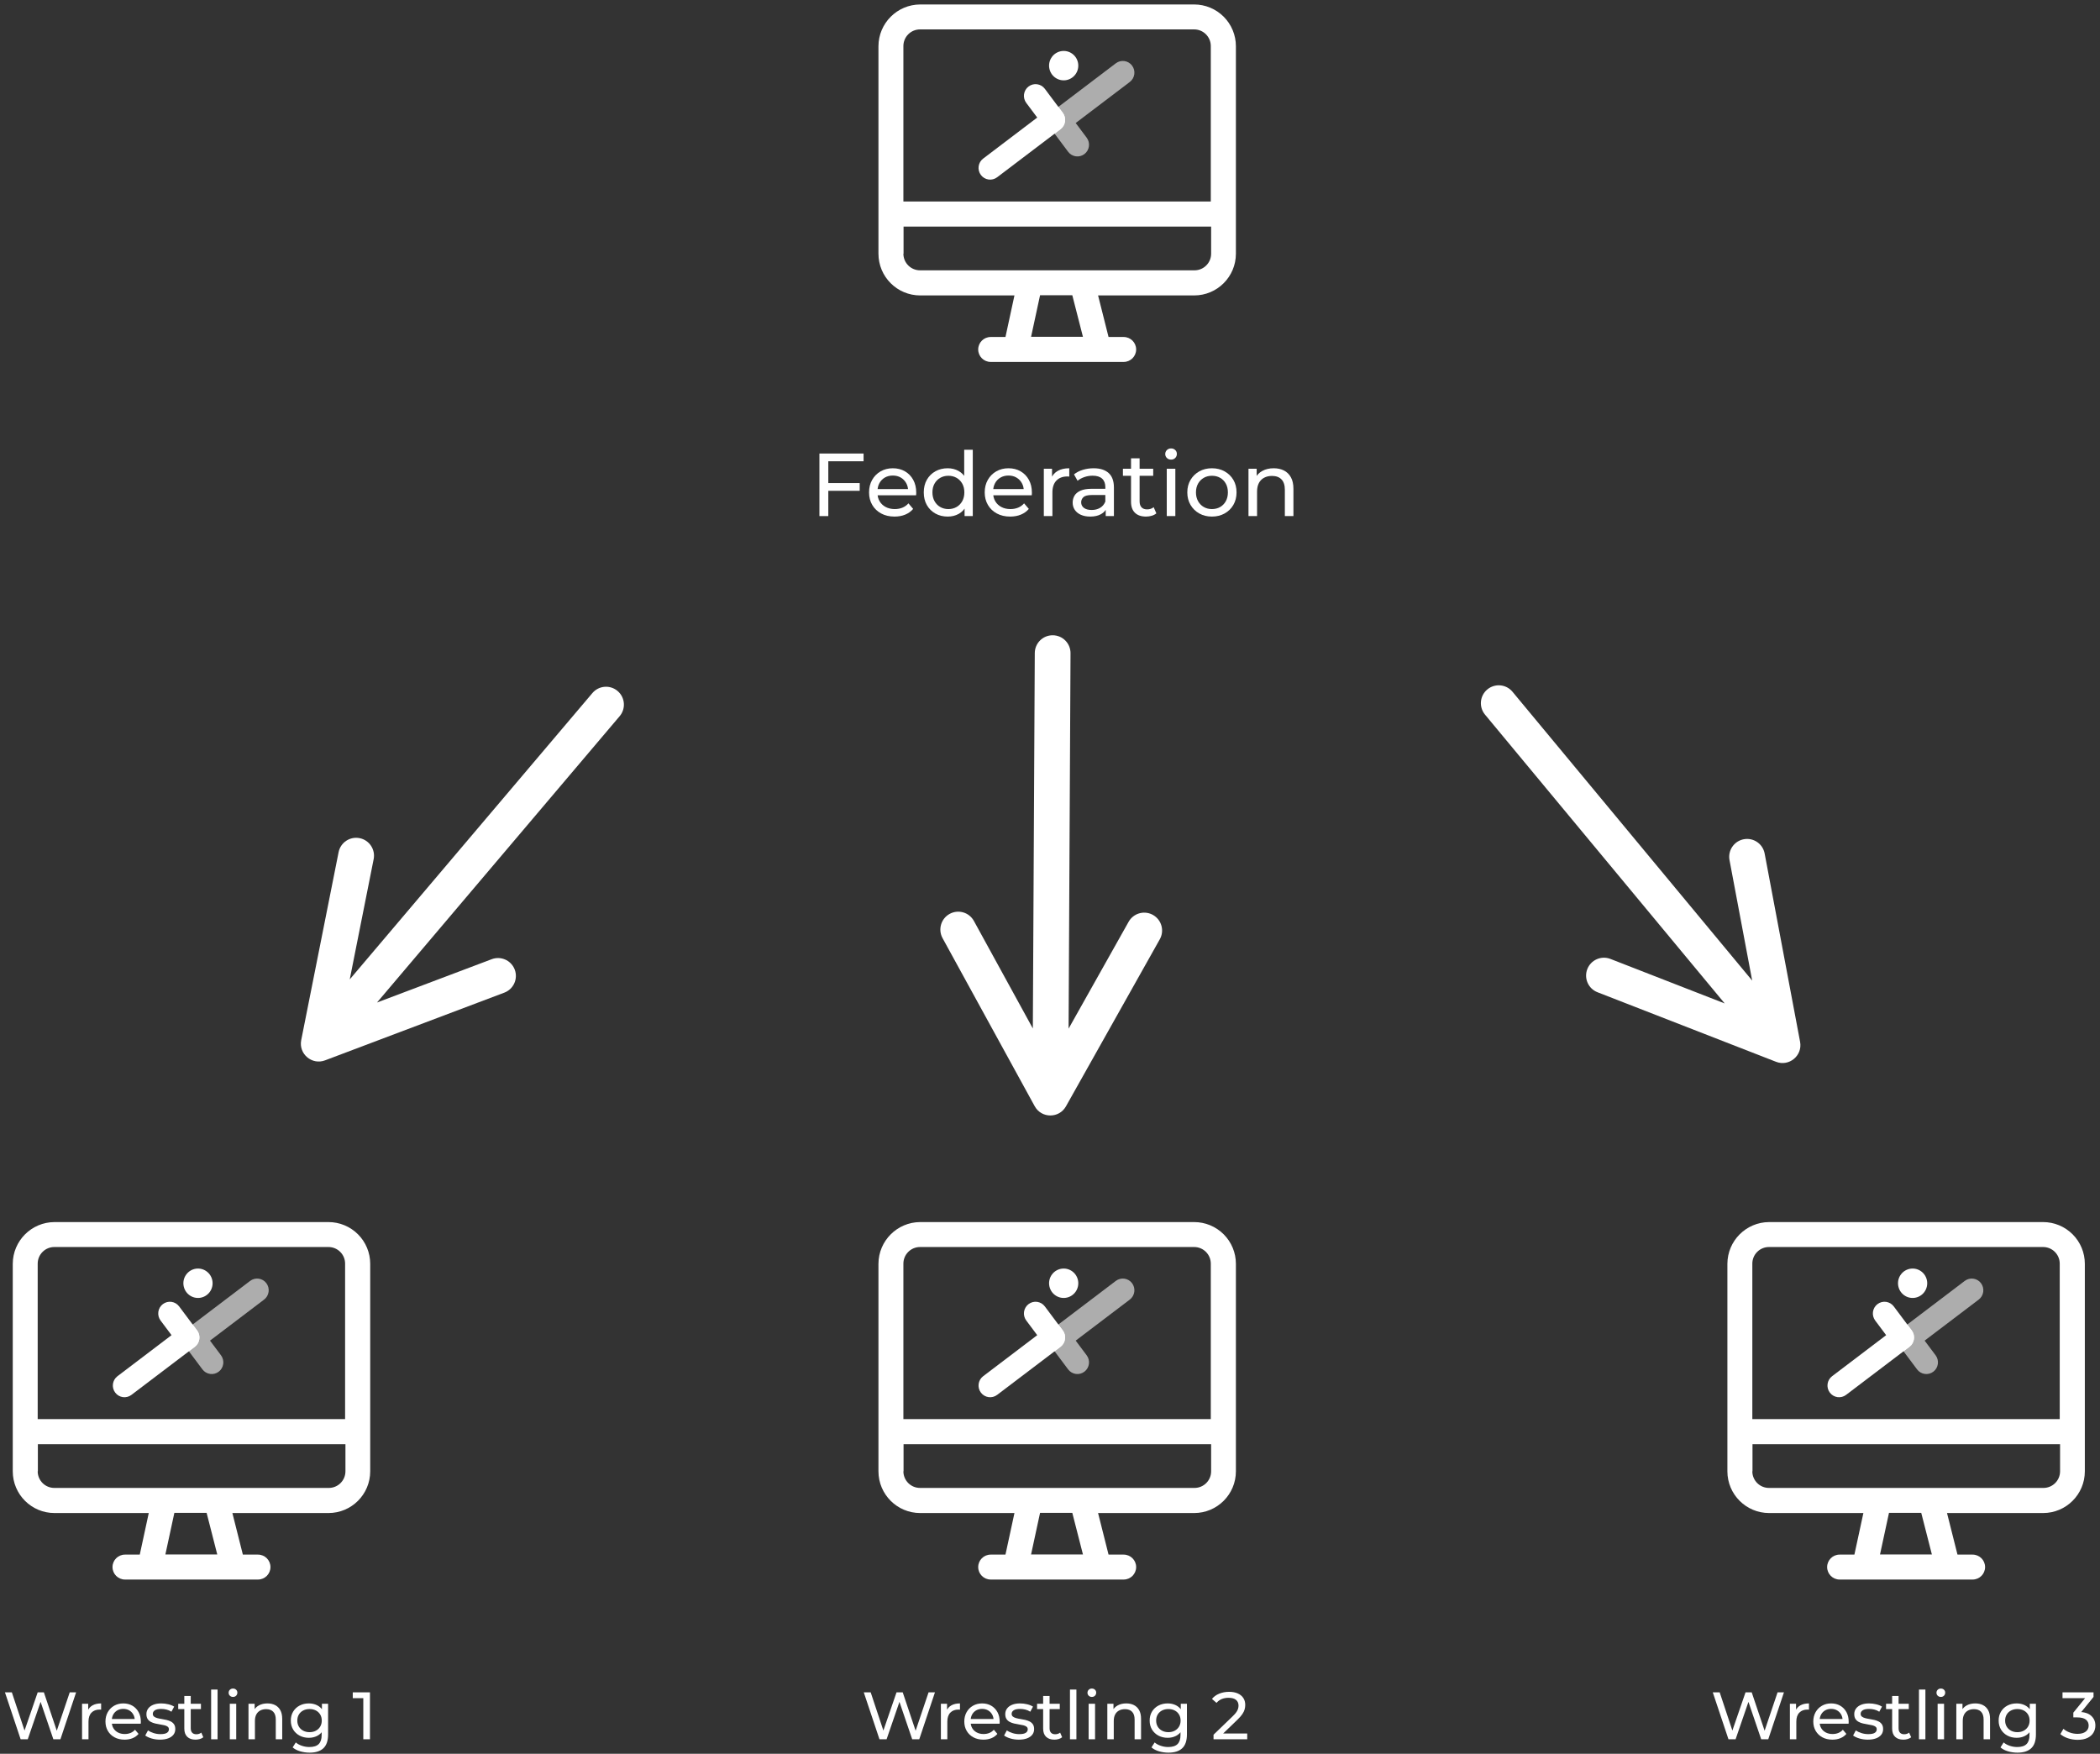 <svg xmlns="http://www.w3.org/2000/svg" xmlns:xlink="http://www.w3.org/1999/xlink" width="376px" height="314px" viewBox="0 0 376 314"><rect x="0" y="0" width="376" height="314" fill="#333333" stroke="none"/><title>org_b_3_en</title><g id="temp" stroke="none" stroke-width="1" fill="none" fill-rule="evenodd"><g id="Artboard" transform="translate(-826, -928)" fill="#FFFFFF" fill-rule="nonzero"><g id="org_b_3_en" transform="translate(826.886, 928.8)"><g id="Group-4" transform="translate(156.399, 0)"><g id="desktop-computer"><path d="M56.528,52.093 C60.655,52.093 64,48.748 64,44.621 L64,7.472 C64,5.49 63.213,3.59 61.812,2.188 C60.41,0.787 58.51,0 56.528,0 L7.472,0 C3.352,0.016 0.016,3.352 0,7.472 L0,44.621 C0,48.748 3.345,52.093 7.472,52.093 L24.35,52.093 L22.742,59.535 L20.093,59.535 C18.86,59.535 17.86,60.534 17.86,61.767 C17.86,63 18.86,64 20.093,64 L43.907,64 C45.14,64 46.14,63 46.14,61.767 C46.14,60.534 45.14,59.535 43.907,59.535 L41.198,59.535 L39.323,52.093 L56.528,52.093 Z M7.472,4.465 L56.528,4.465 C58.172,4.465 59.505,5.798 59.505,7.442 L59.505,35.274 L4.465,35.274 L4.465,7.472 C4.457,6.672 4.771,5.902 5.337,5.337 C5.902,4.771 6.672,4.457 7.472,4.465 Z M4.495,44.621 L4.495,39.769 L59.565,39.769 L59.565,44.621 C59.565,46.265 58.232,47.598 56.588,47.598 L7.472,47.598 C6.677,47.606 5.912,47.296 5.347,46.737 C4.783,46.178 4.465,45.416 4.465,44.621 L4.495,44.621 Z M36.614,59.505 L27.327,59.505 L28.934,52.063 L34.709,52.063 L36.614,59.505 Z" id="Shape"></path></g><g id="Group-2" transform="translate(17.92, 8.32)"><path d="M16.807,0.522 C17.965,1.391 18.205,3.04 17.342,4.205 C16.479,5.37 14.84,5.612 13.683,4.743 C12.525,3.874 12.285,2.225 13.148,1.06 C14.011,-0.105 15.65,-0.347 16.807,0.522 Z" id="Path"></path><path d="M17.396,12.905 L27.078,5.558 C27.52,5.222 27.809,4.728 27.887,4.175 C27.966,3.627 27.819,3.069 27.49,2.625 C26.799,1.702 25.494,1.519 24.577,2.215 L13.232,10.821 C12.314,11.518 12.133,12.831 12.824,13.754 L16.042,18.055 C16.734,18.978 18.038,19.161 18.956,18.465 C19.873,17.769 20.054,16.455 19.363,15.532 L17.396,12.905 Z" id="Path" fill-opacity="0.6"></path><path d="M10.509,11.927 L0.827,19.275 C-0.09,19.971 -0.272,21.284 0.42,22.208 C1.111,23.131 2.416,23.314 3.333,22.617 L14.678,14.011 C15.596,13.315 15.777,12.002 15.086,11.078 L11.868,6.778 C11.176,5.854 9.872,5.672 8.954,6.368 C8.513,6.704 8.224,7.197 8.145,7.75 C8.067,8.298 8.214,8.856 8.542,9.301 L10.509,11.927 Z" id="Path"></path><path d="M12.824,13.754 L13.614,14.811 L14.674,14.011 C15.591,13.315 15.772,12.002 15.081,11.078 L14.286,10.017 L13.227,10.817 C12.314,11.518 12.133,12.831 12.824,13.754 Z" id="Path"></path></g></g><g id="Federation" transform="translate(145.83, 79.488)"><path d="M1.443,6.2 L7.212,6.2 L7.212,7.585 L1.443,7.585 L1.443,6.2 Z M1.59,12.112 L0,12.112 L0,0.912 L7.905,0.912 L7.905,2.297 L1.59,2.297 L1.59,12.112 Z" id="Shape"></path><path d="M13.446,12.2 C12.538,12.2 11.741,12.015 11.054,11.644 C10.368,11.273 9.835,10.762 9.455,10.109 C9.075,9.456 8.885,8.711 8.885,7.873 C8.885,7.034 9.069,6.289 9.436,5.638 C9.802,4.987 10.308,4.476 10.952,4.105 C11.596,3.734 12.326,3.549 13.142,3.549 C13.957,3.549 14.68,3.731 15.311,4.096 C15.942,4.46 16.437,4.97 16.795,5.625 C17.154,6.28 17.333,7.043 17.333,7.915 C17.333,7.98 17.331,8.056 17.326,8.143 C17.322,8.23 17.315,8.312 17.306,8.387 L10.088,8.387 L10.088,7.272 L16.495,7.272 L15.881,7.661 C15.89,7.116 15.776,6.632 15.538,6.209 C15.301,5.786 14.977,5.454 14.566,5.214 C14.155,4.973 13.68,4.853 13.142,4.853 C12.605,4.853 12.129,4.973 11.712,5.214 C11.296,5.454 10.972,5.788 10.74,6.215 C10.508,6.643 10.392,7.138 10.392,7.701 L10.392,7.955 C10.392,8.523 10.521,9.026 10.78,9.464 C11.039,9.902 11.402,10.243 11.87,10.488 C12.338,10.733 12.877,10.856 13.486,10.856 C13.987,10.856 14.445,10.772 14.86,10.604 C15.275,10.435 15.634,10.178 15.938,9.833 L16.783,10.827 C16.402,11.275 15.927,11.616 15.358,11.85 C14.789,12.084 14.151,12.2 13.446,12.2 Z" id="Path"></path><path d="M22.969,12.2 C22.149,12.2 21.414,12.02 20.766,11.658 C20.117,11.296 19.608,10.791 19.238,10.143 C18.868,9.495 18.683,8.738 18.683,7.873 C18.683,7.007 18.868,6.25 19.238,5.604 C19.608,4.957 20.117,4.453 20.766,4.091 C21.414,3.73 22.149,3.549 22.969,3.549 C23.681,3.549 24.327,3.709 24.906,4.031 C25.486,4.352 25.949,4.832 26.295,5.469 C26.642,6.106 26.815,6.908 26.815,7.873 C26.815,8.828 26.647,9.627 26.309,10.271 C25.971,10.915 25.513,11.397 24.933,11.719 C24.354,12.04 23.699,12.2 22.969,12.2 Z M23.091,10.856 C23.633,10.856 24.118,10.733 24.547,10.488 C24.977,10.243 25.318,9.895 25.57,9.444 C25.823,8.992 25.949,8.469 25.949,7.873 C25.949,7.268 25.823,6.742 25.57,6.295 C25.318,5.849 24.977,5.504 24.547,5.26 C24.118,5.015 23.633,4.893 23.091,4.893 C22.549,4.893 22.064,5.015 21.635,5.26 C21.207,5.504 20.866,5.849 20.612,6.295 C20.359,6.742 20.232,7.268 20.232,7.873 C20.232,8.469 20.359,8.992 20.612,9.444 C20.866,9.895 21.207,10.243 21.635,10.488 C22.064,10.733 22.549,10.856 23.091,10.856 Z M25.989,12.112 L25.989,9.829 L26.082,7.857 L25.922,5.886 L25.922,0.24 L27.458,0.24 L27.458,12.112 L25.989,12.112 Z" id="Shape"></path><path d="M34.155,12.2 C33.247,12.2 32.45,12.015 31.763,11.644 C31.077,11.273 30.544,10.762 30.164,10.109 C29.784,9.456 29.594,8.711 29.594,7.873 C29.594,7.034 29.778,6.289 30.145,5.638 C30.511,4.987 31.017,4.476 31.661,4.105 C32.305,3.734 33.035,3.549 33.851,3.549 C34.666,3.549 35.389,3.731 36.02,4.096 C36.651,4.46 37.146,4.97 37.504,5.625 C37.863,6.28 38.042,7.043 38.042,7.915 C38.042,7.98 38.04,8.056 38.035,8.143 C38.031,8.23 38.024,8.312 38.015,8.387 L30.797,8.387 L30.797,7.272 L37.204,7.272 L36.59,7.661 C36.599,7.116 36.485,6.632 36.247,6.209 C36.01,5.786 35.686,5.454 35.275,5.214 C34.864,4.973 34.389,4.853 33.851,4.853 C33.314,4.853 32.838,4.973 32.421,5.214 C32.005,5.454 31.681,5.788 31.449,6.215 C31.217,6.643 31.101,7.138 31.101,7.701 L31.101,7.955 C31.101,8.523 31.23,9.026 31.489,9.464 C31.748,9.902 32.111,10.243 32.579,10.488 C33.047,10.733 33.586,10.856 34.195,10.856 C34.696,10.856 35.154,10.772 35.569,10.604 C35.984,10.435 36.343,10.178 36.647,9.833 L37.492,10.827 C37.111,11.275 36.636,11.616 36.067,11.85 C35.498,12.084 34.86,12.2 34.155,12.2 Z" id="Path"></path><path d="M40.179,12.112 L40.179,3.637 L41.647,3.637 L41.647,5.939 L41.494,5.364 C41.736,4.774 42.132,4.324 42.683,4.014 C43.234,3.704 43.917,3.549 44.733,3.549 L44.733,5.044 C44.668,5.035 44.608,5.029 44.551,5.024 C44.495,5.019 44.438,5.017 44.38,5.017 C43.559,5.017 42.91,5.263 42.432,5.753 C41.954,6.244 41.715,6.957 41.715,7.894 L41.715,12.112 L40.179,12.112 Z" id="Path"></path><path d="M51.26,12.112 L51.26,10.32 L51.192,9.98 L51.192,6.92 C51.192,6.272 51.002,5.77 50.621,5.414 C50.241,5.058 49.674,4.88 48.919,4.88 C48.409,4.88 47.916,4.962 47.44,5.125 C46.964,5.289 46.558,5.51 46.222,5.788 L45.579,4.646 C46.019,4.29 46.546,4.019 47.161,3.831 C47.776,3.643 48.42,3.549 49.092,3.549 C50.251,3.549 51.146,3.832 51.779,4.4 C52.412,4.967 52.728,5.833 52.728,6.999 L52.728,12.112 L51.26,12.112 Z M48.486,12.2 C47.849,12.2 47.294,12.095 46.821,11.886 C46.347,11.675 45.983,11.381 45.726,11.002 C45.47,10.623 45.342,10.191 45.342,9.705 C45.342,9.247 45.451,8.832 45.669,8.46 C45.887,8.088 46.246,7.789 46.744,7.563 C47.243,7.337 47.91,7.224 48.745,7.224 L51.436,7.224 L51.436,8.339 L48.81,8.339 C48.052,8.339 47.538,8.466 47.268,8.72 C46.999,8.973 46.864,9.283 46.864,9.648 C46.864,10.069 47.031,10.402 47.363,10.649 C47.696,10.895 48.156,11.018 48.743,11.018 C49.318,11.018 49.821,10.891 50.253,10.635 C50.684,10.38 50.997,10.006 51.192,9.514 L51.487,10.573 C51.281,11.082 50.923,11.48 50.412,11.768 C49.902,12.056 49.26,12.2 48.486,12.2 Z" id="Shape"></path><path d="M58.481,12.2 C57.623,12.2 56.96,11.973 56.493,11.519 C56.025,11.064 55.792,10.407 55.792,9.547 L55.792,1.775 L57.328,1.775 L57.328,9.494 C57.328,9.945 57.442,10.294 57.672,10.541 C57.901,10.787 58.23,10.91 58.659,10.91 C59.132,10.91 59.528,10.78 59.846,10.52 L60.326,11.622 C60.098,11.816 59.82,11.96 59.49,12.056 C59.161,12.152 58.824,12.2 58.481,12.2 Z M54.34,4.901 L54.34,3.637 L59.763,3.637 L59.763,4.901 L54.34,4.901 Z" id="Shape"></path><path d="M62.19,12.112 L62.19,3.632 L63.726,3.632 L63.726,12.112 L62.19,12.112 Z M62.958,2 C62.66,2 62.412,1.904 62.214,1.712 C62.017,1.52 61.918,1.285 61.918,1.008 C61.918,0.72 62.017,0.48 62.214,0.288 C62.412,0.096 62.66,0 62.958,0 C63.257,0 63.505,0.093 63.702,0.28 C63.9,0.467 63.998,0.699 63.998,0.976 C63.998,1.264 63.902,1.507 63.71,1.704 C63.518,1.901 63.268,2 62.958,2 Z" id="Shape"></path><path d="M70.276,12.2 C69.431,12.2 68.677,12.015 68.014,11.644 C67.351,11.273 66.827,10.761 66.444,10.107 C66.06,9.452 65.868,8.707 65.868,7.871 C65.868,7.024 66.061,6.278 66.446,5.631 C66.831,4.984 67.354,4.475 68.013,4.104 C68.673,3.734 69.427,3.549 70.276,3.549 C71.125,3.549 71.883,3.734 72.548,4.104 C73.213,4.474 73.736,4.981 74.115,5.627 C74.494,6.273 74.684,7.021 74.684,7.871 C74.684,8.71 74.495,9.456 74.117,10.109 C73.739,10.762 73.215,11.273 72.546,11.644 C71.878,12.015 71.121,12.2 70.276,12.2 Z M70.276,10.856 C70.827,10.856 71.317,10.733 71.747,10.488 C72.176,10.243 72.515,9.895 72.763,9.444 C73.011,8.992 73.135,8.468 73.135,7.872 C73.135,7.267 73.011,6.742 72.763,6.295 C72.515,5.849 72.176,5.504 71.747,5.26 C71.317,5.015 70.829,4.893 70.283,4.893 C69.737,4.893 69.249,5.015 68.821,5.26 C68.392,5.504 68.051,5.849 67.798,6.295 C67.545,6.742 67.418,7.267 67.418,7.872 C67.418,8.468 67.545,8.992 67.798,9.444 C68.051,9.895 68.392,10.243 68.82,10.488 C69.248,10.733 69.733,10.856 70.276,10.856 Z" id="Shape"></path><path d="M81.342,3.549 C82.034,3.549 82.643,3.682 83.17,3.947 C83.697,4.213 84.112,4.618 84.415,5.162 C84.719,5.705 84.87,6.395 84.87,7.232 L84.87,12.112 L83.334,12.112 L83.334,7.408 C83.334,6.582 83.134,5.961 82.733,5.545 C82.332,5.128 81.765,4.92 81.034,4.92 C80.498,4.92 80.027,5.029 79.621,5.245 C79.216,5.462 78.904,5.778 78.685,6.194 C78.466,6.609 78.357,7.124 78.357,7.737 L78.357,12.112 L76.821,12.112 L76.821,3.637 L78.289,3.637 L78.289,5.922 L78.041,5.32 C78.322,4.757 78.75,4.321 79.325,4.012 C79.9,3.703 80.572,3.549 81.342,3.549 Z" id="Path"></path></g><g id="Group-5" transform="translate(153.773, 218)"><g id="Wrestling-2" transform="translate(0, 83.516)"><polygon id="Path" points="2.809 9.084 0 0.684 1.237 0.684 3.812 8.436 3.193 8.436 5.861 0.684 6.972 0.684 9.578 8.436 8.982 8.436 11.598 0.684 12.741 0.684 9.932 9.084 8.669 9.084 6.22 1.901 6.552 1.901 4.083 9.084"></polygon><path d="M13.806,9.084 L13.806,2.728 L14.907,2.728 L14.907,4.454 L14.792,4.023 C14.973,3.58 15.271,3.243 15.684,3.01 C16.097,2.778 16.61,2.662 17.221,2.662 L17.221,3.783 C17.173,3.776 17.127,3.771 17.085,3.768 C17.043,3.765 17,3.763 16.957,3.763 C16.341,3.763 15.854,3.947 15.496,4.315 C15.137,4.683 14.958,5.218 14.958,5.92 L14.958,9.084 L13.806,9.084 Z" id="Path"></path><path d="M21.417,9.15 C20.736,9.15 20.138,9.011 19.623,8.733 C19.108,8.455 18.709,8.071 18.424,7.582 C18.139,7.092 17.996,6.533 17.996,5.905 C17.996,5.276 18.134,4.717 18.409,4.228 C18.684,3.74 19.063,3.357 19.546,3.079 C20.03,2.801 20.577,2.662 21.189,2.662 C21.8,2.662 22.343,2.798 22.816,3.072 C23.289,3.345 23.66,3.728 23.929,4.219 C24.198,4.71 24.332,5.282 24.332,5.936 C24.332,5.985 24.33,6.042 24.327,6.107 C24.324,6.173 24.319,6.234 24.312,6.29 L18.899,6.29 L18.899,5.454 L23.704,5.454 L23.243,5.746 C23.25,5.337 23.164,4.974 22.986,4.657 C22.808,4.339 22.565,4.091 22.257,3.91 C21.949,3.73 21.593,3.64 21.189,3.64 C20.786,3.64 20.429,3.73 20.116,3.91 C19.804,4.091 19.561,4.341 19.387,4.662 C19.213,4.982 19.126,5.354 19.126,5.776 L19.126,5.966 C19.126,6.392 19.223,6.769 19.417,7.098 C19.611,7.426 19.884,7.682 20.235,7.866 C20.586,8.05 20.99,8.142 21.447,8.142 C21.823,8.142 22.166,8.079 22.477,7.953 C22.788,7.827 23.058,7.634 23.286,7.375 L23.92,8.12 C23.634,8.456 23.278,8.712 22.851,8.887 C22.424,9.063 21.946,9.15 21.417,9.15 Z" id="Path"></path><path d="M27.758,9.15 C27.227,9.15 26.723,9.079 26.245,8.936 C25.768,8.793 25.394,8.617 25.121,8.41 L25.609,7.498 C25.881,7.687 26.217,7.845 26.617,7.972 C27.017,8.099 27.424,8.162 27.839,8.162 C28.372,8.162 28.758,8.085 28.997,7.93 C29.236,7.776 29.356,7.565 29.356,7.299 C29.356,7.098 29.283,6.942 29.138,6.83 C28.992,6.719 28.801,6.634 28.562,6.576 C28.324,6.518 28.061,6.468 27.774,6.425 C27.487,6.383 27.2,6.328 26.912,6.26 C26.625,6.193 26.362,6.096 26.124,5.97 C25.885,5.844 25.694,5.67 25.548,5.449 C25.403,5.229 25.33,4.936 25.33,4.572 C25.33,4.19 25.439,3.856 25.655,3.569 C25.871,3.281 26.177,3.058 26.571,2.9 C26.966,2.741 27.437,2.662 27.983,2.662 C28.4,2.662 28.823,2.713 29.249,2.815 C29.676,2.918 30.026,3.058 30.298,3.237 L29.809,4.148 C29.521,3.962 29.221,3.832 28.908,3.759 C28.596,3.686 28.284,3.65 27.973,3.65 C27.468,3.65 27.092,3.731 26.845,3.894 C26.598,4.056 26.474,4.265 26.474,4.521 C26.474,4.737 26.547,4.903 26.692,5.019 C26.838,5.135 27.029,5.226 27.268,5.291 C27.506,5.357 27.769,5.411 28.056,5.453 C28.343,5.496 28.63,5.551 28.917,5.618 C29.203,5.685 29.466,5.78 29.704,5.902 C29.943,6.024 30.134,6.194 30.28,6.41 C30.425,6.626 30.498,6.913 30.498,7.269 C30.498,7.655 30.387,7.989 30.165,8.27 C29.942,8.551 29.628,8.768 29.22,8.921 C28.813,9.074 28.325,9.15 27.758,9.15 Z" id="Path"></path><path d="M34.13,9.15 C33.487,9.15 32.99,8.98 32.639,8.639 C32.289,8.298 32.114,7.805 32.114,7.16 L32.114,1.331 L33.266,1.331 L33.266,7.12 C33.266,7.459 33.352,7.721 33.524,7.906 C33.696,8.09 33.943,8.183 34.264,8.183 C34.619,8.183 34.916,8.085 35.154,7.89 L35.515,8.716 C35.344,8.862 35.135,8.97 34.888,9.042 C34.641,9.114 34.388,9.15 34.13,9.15 Z M31.025,3.676 L31.025,2.728 L35.092,2.728 L35.092,3.676 L31.025,3.676 Z" id="Shape"></path><polygon id="Path" points="36.917 9.084 36.917 0.18 38.069 0.18 38.069 9.084"></polygon><path d="M40.257,9.084 L40.257,2.724 L41.409,2.724 L41.409,9.084 L40.257,9.084 Z M40.833,1.5 C40.609,1.5 40.423,1.428 40.275,1.284 C40.127,1.14 40.053,0.964 40.053,0.756 C40.053,0.54 40.127,0.36 40.275,0.216 C40.423,0.072 40.609,0 40.833,0 C41.057,0 41.243,0.07 41.391,0.21 C41.539,0.35 41.613,0.524 41.613,0.732 C41.613,0.948 41.541,1.13 41.397,1.278 C41.253,1.426 41.065,1.5 40.833,1.5 Z" id="Shape"></path><path d="M46.997,2.662 C47.516,2.662 47.973,2.761 48.368,2.961 C48.763,3.16 49.074,3.464 49.302,3.871 C49.529,4.279 49.643,4.796 49.643,5.424 L49.643,9.084 L48.491,9.084 L48.491,5.556 C48.491,4.936 48.341,4.471 48.04,4.158 C47.739,3.846 47.314,3.69 46.766,3.69 C46.364,3.69 46.011,3.771 45.706,3.934 C45.402,4.097 45.168,4.334 45.004,4.645 C44.84,4.957 44.758,5.343 44.758,5.803 L44.758,9.084 L43.606,9.084 L43.606,2.728 L44.707,2.728 L44.707,4.441 L44.521,3.99 C44.732,3.567 45.053,3.24 45.484,3.009 C45.915,2.777 46.42,2.662 46.997,2.662 Z" id="Path"></path><path d="M54.554,11.478 C53.973,11.478 53.409,11.398 52.86,11.238 C52.311,11.077 51.862,10.844 51.512,10.538 L52.075,9.65 C52.368,9.901 52.731,10.101 53.164,10.248 C53.597,10.396 54.047,10.47 54.513,10.47 C55.267,10.47 55.821,10.295 56.175,9.945 C56.529,9.596 56.705,9.062 56.705,8.345 L56.705,6.992 L56.825,5.734 L56.756,4.467 L56.756,2.728 L57.857,2.728 L57.857,8.218 C57.857,9.339 57.577,10.163 57.017,10.689 C56.456,11.215 55.635,11.478 54.554,11.478 Z M54.414,8.819 C53.798,8.819 53.246,8.689 52.759,8.429 C52.272,8.169 51.888,7.808 51.606,7.345 C51.324,6.882 51.184,6.345 51.184,5.734 C51.184,5.122 51.324,4.585 51.606,4.123 C51.888,3.661 52.272,3.302 52.759,3.046 C53.246,2.79 53.798,2.662 54.414,2.662 C54.958,2.662 55.452,2.773 55.897,2.995 C56.342,3.217 56.7,3.556 56.97,4.011 C57.24,4.467 57.375,5.041 57.375,5.734 C57.375,6.426 57.24,7 56.97,7.457 C56.7,7.912 56.342,8.254 55.897,8.48 C55.452,8.706 54.958,8.819 54.414,8.819 Z M54.536,7.811 C54.965,7.811 55.344,7.723 55.673,7.548 C56.002,7.373 56.259,7.129 56.446,6.816 C56.632,6.504 56.726,6.143 56.726,5.734 C56.726,5.324 56.632,4.963 56.446,4.652 C56.259,4.341 56.002,4.099 55.673,3.928 C55.344,3.756 54.965,3.67 54.536,3.67 C54.115,3.67 53.738,3.756 53.405,3.928 C53.072,4.099 52.812,4.341 52.626,4.652 C52.439,4.963 52.346,5.324 52.346,5.734 C52.346,6.143 52.439,6.504 52.626,6.816 C52.812,7.129 53.072,7.373 53.405,7.548 C53.738,7.723 54.115,7.811 54.536,7.811 Z" id="Shape"></path><path d="M62.622,9.084 L62.622,8.266 L66.045,4.967 C66.344,4.681 66.569,4.427 66.719,4.206 C66.869,3.985 66.97,3.78 67.02,3.591 C67.071,3.402 67.096,3.222 67.096,3.051 C67.096,2.615 66.945,2.273 66.643,2.026 C66.341,1.78 65.897,1.656 65.313,1.656 C64.859,1.656 64.452,1.73 64.092,1.878 C63.732,2.026 63.42,2.255 63.157,2.565 L62.34,1.86 C62.666,1.454 63.097,1.14 63.635,0.919 C64.173,0.698 64.766,0.587 65.415,0.587 C66.003,0.587 66.514,0.682 66.946,0.871 C67.377,1.059 67.711,1.329 67.946,1.679 C68.181,2.03 68.298,2.446 68.298,2.928 C68.298,3.199 68.262,3.467 68.19,3.733 C68.117,3.999 67.981,4.28 67.782,4.574 C67.584,4.869 67.294,5.201 66.912,5.569 L63.87,8.506 L63.585,8.045 L68.653,8.045 L68.653,9.084 L62.622,9.084 Z" id="Path"></path></g><g id="Group-4" transform="translate(2.626, 0)"><g id="desktop-computer"><path d="M56.528,52.093 C60.655,52.093 64,48.748 64,44.621 L64,7.472 C64,5.49 63.213,3.59 61.812,2.188 C60.41,0.787 58.51,0 56.528,0 L7.472,0 C3.352,0.016 0.016,3.352 0,7.472 L0,44.621 C0,48.748 3.345,52.093 7.472,52.093 L24.35,52.093 L22.742,59.535 L20.093,59.535 C18.86,59.535 17.86,60.534 17.86,61.767 C17.86,63 18.86,64 20.093,64 L43.907,64 C45.14,64 46.14,63 46.14,61.767 C46.14,60.534 45.14,59.535 43.907,59.535 L41.198,59.535 L39.323,52.093 L56.528,52.093 Z M7.472,4.465 L56.528,4.465 C58.172,4.465 59.505,5.798 59.505,7.442 L59.505,35.274 L4.465,35.274 L4.465,7.472 C4.457,6.672 4.771,5.902 5.337,5.337 C5.902,4.771 6.672,4.457 7.472,4.465 Z M4.495,44.621 L4.495,39.769 L59.565,39.769 L59.565,44.621 C59.565,46.265 58.232,47.598 56.588,47.598 L7.472,47.598 C6.677,47.606 5.912,47.296 5.347,46.737 C4.783,46.178 4.465,45.416 4.465,44.621 L4.495,44.621 Z M36.614,59.505 L27.327,59.505 L28.934,52.063 L34.709,52.063 L36.614,59.505 Z" id="Shape"></path></g><g id="Group-2" transform="translate(17.92, 8.32)"><path d="M16.807,0.522 C17.965,1.391 18.205,3.04 17.342,4.205 C16.479,5.37 14.84,5.612 13.683,4.743 C12.525,3.874 12.285,2.225 13.148,1.06 C14.011,-0.105 15.65,-0.347 16.807,0.522 Z" id="Path"></path><path d="M17.396,12.905 L27.078,5.558 C27.52,5.222 27.809,4.728 27.887,4.175 C27.966,3.627 27.819,3.069 27.49,2.625 C26.799,1.702 25.494,1.519 24.577,2.215 L13.232,10.821 C12.314,11.518 12.133,12.831 12.824,13.754 L16.042,18.055 C16.734,18.978 18.038,19.161 18.956,18.465 C19.873,17.769 20.054,16.455 19.363,15.532 L17.396,12.905 Z" id="Path" fill-opacity="0.6"></path><path d="M10.509,11.927 L0.827,19.275 C-0.09,19.971 -0.272,21.284 0.42,22.208 C1.111,23.131 2.416,23.314 3.333,22.617 L14.678,14.011 C15.596,13.315 15.777,12.002 15.086,11.078 L11.868,6.778 C11.176,5.854 9.872,5.672 8.954,6.368 C8.513,6.704 8.224,7.197 8.145,7.75 C8.067,8.298 8.214,8.856 8.542,9.301 L10.509,11.927 Z" id="Path"></path><path d="M12.824,13.754 L13.614,14.811 L14.674,14.011 C15.591,13.315 15.772,12.002 15.081,11.078 L14.286,10.017 L13.227,10.817 C12.314,11.518 12.133,12.831 12.824,13.754 Z" id="Path"></path></g></g></g><g id="Group-5-Copy-2" transform="translate(305.784, 218)"><g id="Wrestling-3" transform="translate(0, 83.516)"><polygon id="Path" points="2.809 9.084 0 0.684 1.237 0.684 3.812 8.436 3.193 8.436 5.861 0.684 6.972 0.684 9.578 8.436 8.982 8.436 11.598 0.684 12.741 0.684 9.932 9.084 8.669 9.084 6.22 1.901 6.552 1.901 4.083 9.084"></polygon><path d="M13.806,9.084 L13.806,2.728 L14.907,2.728 L14.907,4.454 L14.792,4.023 C14.973,3.58 15.271,3.243 15.684,3.01 C16.097,2.778 16.61,2.662 17.221,2.662 L17.221,3.783 C17.173,3.776 17.127,3.771 17.085,3.768 C17.043,3.765 17,3.763 16.957,3.763 C16.341,3.763 15.854,3.947 15.496,4.315 C15.137,4.683 14.958,5.218 14.958,5.92 L14.958,9.084 L13.806,9.084 Z" id="Path"></path><path d="M21.417,9.15 C20.736,9.15 20.138,9.011 19.623,8.733 C19.108,8.455 18.709,8.071 18.424,7.582 C18.139,7.092 17.996,6.533 17.996,5.905 C17.996,5.276 18.134,4.717 18.409,4.228 C18.684,3.74 19.063,3.357 19.546,3.079 C20.03,2.801 20.577,2.662 21.189,2.662 C21.8,2.662 22.343,2.798 22.816,3.072 C23.289,3.345 23.66,3.728 23.929,4.219 C24.198,4.71 24.332,5.282 24.332,5.936 C24.332,5.985 24.33,6.042 24.327,6.107 C24.324,6.173 24.319,6.234 24.312,6.29 L18.899,6.29 L18.899,5.454 L23.704,5.454 L23.243,5.746 C23.25,5.337 23.164,4.974 22.986,4.657 C22.808,4.339 22.565,4.091 22.257,3.91 C21.949,3.73 21.593,3.64 21.189,3.64 C20.786,3.64 20.429,3.73 20.116,3.91 C19.804,4.091 19.561,4.341 19.387,4.662 C19.213,4.982 19.126,5.354 19.126,5.776 L19.126,5.966 C19.126,6.392 19.223,6.769 19.417,7.098 C19.611,7.426 19.884,7.682 20.235,7.866 C20.586,8.05 20.99,8.142 21.447,8.142 C21.823,8.142 22.166,8.079 22.477,7.953 C22.788,7.827 23.058,7.634 23.286,7.375 L23.92,8.12 C23.634,8.456 23.278,8.712 22.851,8.887 C22.424,9.063 21.946,9.15 21.417,9.15 Z" id="Path"></path><path d="M27.758,9.15 C27.227,9.15 26.723,9.079 26.245,8.936 C25.768,8.793 25.394,8.617 25.121,8.41 L25.609,7.498 C25.881,7.687 26.217,7.845 26.617,7.972 C27.017,8.099 27.424,8.162 27.839,8.162 C28.372,8.162 28.758,8.085 28.997,7.93 C29.236,7.776 29.356,7.565 29.356,7.299 C29.356,7.098 29.283,6.942 29.138,6.83 C28.992,6.719 28.801,6.634 28.562,6.576 C28.324,6.518 28.061,6.468 27.774,6.425 C27.487,6.383 27.2,6.328 26.912,6.26 C26.625,6.193 26.362,6.096 26.124,5.97 C25.885,5.844 25.694,5.67 25.548,5.449 C25.403,5.229 25.33,4.936 25.33,4.572 C25.33,4.19 25.439,3.856 25.655,3.569 C25.871,3.281 26.177,3.058 26.571,2.9 C26.966,2.741 27.437,2.662 27.983,2.662 C28.4,2.662 28.823,2.713 29.249,2.815 C29.676,2.918 30.026,3.058 30.298,3.237 L29.809,4.148 C29.521,3.962 29.221,3.832 28.908,3.759 C28.596,3.686 28.284,3.65 27.973,3.65 C27.468,3.65 27.092,3.731 26.845,3.894 C26.598,4.056 26.474,4.265 26.474,4.521 C26.474,4.737 26.547,4.903 26.692,5.019 C26.838,5.135 27.029,5.226 27.268,5.291 C27.506,5.357 27.769,5.411 28.056,5.453 C28.343,5.496 28.63,5.551 28.917,5.618 C29.203,5.685 29.466,5.78 29.704,5.902 C29.943,6.024 30.134,6.194 30.28,6.41 C30.425,6.626 30.498,6.913 30.498,7.269 C30.498,7.655 30.387,7.989 30.165,8.27 C29.942,8.551 29.628,8.768 29.22,8.921 C28.813,9.074 28.325,9.15 27.758,9.15 Z" id="Path"></path><path d="M34.13,9.15 C33.487,9.15 32.99,8.98 32.639,8.639 C32.289,8.298 32.114,7.805 32.114,7.16 L32.114,1.331 L33.266,1.331 L33.266,7.12 C33.266,7.459 33.352,7.721 33.524,7.906 C33.696,8.09 33.943,8.183 34.264,8.183 C34.619,8.183 34.916,8.085 35.154,7.89 L35.515,8.716 C35.344,8.862 35.135,8.97 34.888,9.042 C34.641,9.114 34.388,9.15 34.13,9.15 Z M31.025,3.676 L31.025,2.728 L35.092,2.728 L35.092,3.676 L31.025,3.676 Z" id="Shape"></path><polygon id="Path" points="36.917 9.084 36.917 0.18 38.069 0.18 38.069 9.084"></polygon><path d="M40.257,9.084 L40.257,2.724 L41.409,2.724 L41.409,9.084 L40.257,9.084 Z M40.833,1.5 C40.609,1.5 40.423,1.428 40.275,1.284 C40.127,1.14 40.053,0.964 40.053,0.756 C40.053,0.54 40.127,0.36 40.275,0.216 C40.423,0.072 40.609,0 40.833,0 C41.057,0 41.243,0.07 41.391,0.21 C41.539,0.35 41.613,0.524 41.613,0.732 C41.613,0.948 41.541,1.13 41.397,1.278 C41.253,1.426 41.065,1.5 40.833,1.5 Z" id="Shape"></path><path d="M46.997,2.662 C47.516,2.662 47.973,2.761 48.368,2.961 C48.763,3.16 49.074,3.464 49.302,3.871 C49.529,4.279 49.643,4.796 49.643,5.424 L49.643,9.084 L48.491,9.084 L48.491,5.556 C48.491,4.936 48.341,4.471 48.04,4.158 C47.739,3.846 47.314,3.69 46.766,3.69 C46.364,3.69 46.011,3.771 45.706,3.934 C45.402,4.097 45.168,4.334 45.004,4.645 C44.84,4.957 44.758,5.343 44.758,5.803 L44.758,9.084 L43.606,9.084 L43.606,2.728 L44.707,2.728 L44.707,4.441 L44.521,3.99 C44.732,3.567 45.053,3.24 45.484,3.009 C45.915,2.777 46.42,2.662 46.997,2.662 Z" id="Path"></path><path d="M54.554,11.478 C53.973,11.478 53.409,11.398 52.86,11.238 C52.311,11.077 51.862,10.844 51.512,10.538 L52.075,9.65 C52.368,9.901 52.731,10.101 53.164,10.248 C53.597,10.396 54.047,10.47 54.513,10.47 C55.267,10.47 55.821,10.295 56.175,9.945 C56.529,9.596 56.705,9.062 56.705,8.345 L56.705,6.992 L56.825,5.734 L56.756,4.467 L56.756,2.728 L57.857,2.728 L57.857,8.218 C57.857,9.339 57.577,10.163 57.017,10.689 C56.456,11.215 55.635,11.478 54.554,11.478 Z M54.414,8.819 C53.798,8.819 53.246,8.689 52.759,8.429 C52.272,8.169 51.888,7.808 51.606,7.345 C51.324,6.882 51.184,6.345 51.184,5.734 C51.184,5.122 51.324,4.585 51.606,4.123 C51.888,3.661 52.272,3.302 52.759,3.046 C53.246,2.79 53.798,2.662 54.414,2.662 C54.958,2.662 55.452,2.773 55.897,2.995 C56.342,3.217 56.7,3.556 56.97,4.011 C57.24,4.467 57.375,5.041 57.375,5.734 C57.375,6.426 57.24,7 56.97,7.457 C56.7,7.912 56.342,8.254 55.897,8.48 C55.452,8.706 54.958,8.819 54.414,8.819 Z M54.536,7.811 C54.965,7.811 55.344,7.723 55.673,7.548 C56.002,7.373 56.259,7.129 56.446,6.816 C56.632,6.504 56.726,6.143 56.726,5.734 C56.726,5.324 56.632,4.963 56.446,4.652 C56.259,4.341 56.002,4.099 55.673,3.928 C55.344,3.756 54.965,3.67 54.536,3.67 C54.115,3.67 53.738,3.756 53.405,3.928 C53.072,4.099 52.812,4.341 52.626,4.652 C52.439,4.963 52.346,5.324 52.346,5.734 C52.346,6.143 52.439,6.504 52.626,6.816 C52.812,7.129 53.072,7.373 53.405,7.548 C53.738,7.723 54.115,7.811 54.536,7.811 Z" id="Shape"></path><path d="M65.325,9.181 C64.727,9.181 64.151,9.089 63.598,8.906 C63.045,8.722 62.59,8.472 62.232,8.155 L62.784,7.208 C63.07,7.473 63.436,7.69 63.883,7.859 C64.33,8.027 64.807,8.112 65.315,8.112 C65.944,8.112 66.432,7.977 66.779,7.708 C67.126,7.439 67.3,7.079 67.3,6.628 C67.3,6.184 67.134,5.829 66.803,5.563 C66.472,5.297 65.947,5.165 65.23,5.165 L64.555,5.165 L64.555,4.316 L67.045,1.254 L67.221,1.723 L62.618,1.723 L62.618,0.684 L68.17,0.684 L68.17,1.502 L65.68,4.564 L65.058,4.187 L65.451,4.187 C66.47,4.187 67.233,4.415 67.741,4.87 C68.249,5.326 68.502,5.908 68.502,6.618 C68.502,7.089 68.386,7.519 68.154,7.908 C67.922,8.297 67.571,8.606 67.102,8.836 C66.632,9.066 66.04,9.181 65.325,9.181 Z" id="Path"></path></g><g id="Group-4" transform="translate(2.615, 0)"><g id="desktop-computer"><path d="M56.528,52.093 C60.655,52.093 64,48.748 64,44.621 L64,7.472 C64,5.49 63.213,3.59 61.812,2.188 C60.41,0.787 58.51,0 56.528,0 L7.472,0 C3.352,0.016 0.016,3.352 0,7.472 L0,44.621 C0,48.748 3.345,52.093 7.472,52.093 L24.35,52.093 L22.742,59.535 L20.093,59.535 C18.86,59.535 17.86,60.534 17.86,61.767 C17.86,63 18.86,64 20.093,64 L43.907,64 C45.14,64 46.14,63 46.14,61.767 C46.14,60.534 45.14,59.535 43.907,59.535 L41.198,59.535 L39.323,52.093 L56.528,52.093 Z M7.472,4.465 L56.528,4.465 C58.172,4.465 59.505,5.798 59.505,7.442 L59.505,35.274 L4.465,35.274 L4.465,7.472 C4.457,6.672 4.771,5.902 5.337,5.337 C5.902,4.771 6.672,4.457 7.472,4.465 Z M4.495,44.621 L4.495,39.769 L59.565,39.769 L59.565,44.621 C59.565,46.265 58.232,47.598 56.588,47.598 L7.472,47.598 C6.677,47.606 5.912,47.296 5.347,46.737 C4.783,46.178 4.465,45.416 4.465,44.621 L4.495,44.621 Z M36.614,59.505 L27.327,59.505 L28.934,52.063 L34.709,52.063 L36.614,59.505 Z" id="Shape"></path></g><g id="Group-2" transform="translate(17.92, 8.32)"><path d="M16.807,0.522 C17.965,1.391 18.205,3.04 17.342,4.205 C16.479,5.37 14.84,5.612 13.683,4.743 C12.525,3.874 12.285,2.225 13.148,1.06 C14.011,-0.105 15.65,-0.347 16.807,0.522 Z" id="Path"></path><path d="M17.396,12.905 L27.078,5.558 C27.52,5.222 27.809,4.728 27.887,4.175 C27.966,3.627 27.819,3.069 27.49,2.625 C26.799,1.702 25.494,1.519 24.577,2.215 L13.232,10.821 C12.314,11.518 12.133,12.831 12.824,13.754 L16.042,18.055 C16.734,18.978 18.038,19.161 18.956,18.465 C19.873,17.769 20.054,16.455 19.363,15.532 L17.396,12.905 Z" id="Path" fill-opacity="0.6"></path><path d="M10.509,11.927 L0.827,19.275 C-0.09,19.971 -0.272,21.284 0.42,22.208 C1.111,23.131 2.416,23.314 3.333,22.617 L14.678,14.011 C15.596,13.315 15.777,12.002 15.086,11.078 L11.868,6.778 C11.176,5.854 9.872,5.672 8.954,6.368 C8.513,6.704 8.224,7.197 8.145,7.75 C8.067,8.298 8.214,8.856 8.542,9.301 L10.509,11.927 Z" id="Path"></path><path d="M12.824,13.754 L13.614,14.811 L14.674,14.011 C15.591,13.315 15.772,12.002 15.081,11.078 L14.286,10.017 L13.227,10.817 C12.314,11.518 12.133,12.831 12.824,13.754 Z" id="Path"></path></g></g></g><g id="Group-5-Copy" transform="translate(0, 218)"><g id="Group-4" transform="translate(1.399, 0)"><g id="desktop-computer"><path d="M56.528,52.093 C60.655,52.093 64,48.748 64,44.621 L64,7.472 C64,5.49 63.213,3.59 61.812,2.188 C60.41,0.787 58.51,0 56.528,0 L7.472,0 C3.352,0.016 0.016,3.352 0,7.472 L0,44.621 C0,48.748 3.345,52.093 7.472,52.093 L24.35,52.093 L22.742,59.535 L20.093,59.535 C18.86,59.535 17.86,60.534 17.86,61.767 C17.86,63 18.86,64 20.093,64 L43.907,64 C45.14,64 46.14,63 46.14,61.767 C46.14,60.534 45.14,59.535 43.907,59.535 L41.198,59.535 L39.323,52.093 L56.528,52.093 Z M7.472,4.465 L56.528,4.465 C58.172,4.465 59.505,5.798 59.505,7.442 L59.505,35.274 L4.465,35.274 L4.465,7.472 C4.457,6.672 4.771,5.902 5.337,5.337 C5.902,4.771 6.672,4.457 7.472,4.465 Z M4.495,44.621 L4.495,39.769 L59.565,39.769 L59.565,44.621 C59.565,46.265 58.232,47.598 56.588,47.598 L7.472,47.598 C6.677,47.606 5.912,47.296 5.347,46.737 C4.783,46.178 4.465,45.416 4.465,44.621 L4.495,44.621 Z M36.614,59.505 L27.327,59.505 L28.934,52.063 L34.709,52.063 L36.614,59.505 Z" id="Shape"></path></g><g id="Group-2" transform="translate(17.92, 8.32)"><path d="M16.807,0.522 C17.965,1.391 18.205,3.04 17.342,4.205 C16.479,5.37 14.84,5.612 13.683,4.743 C12.525,3.874 12.285,2.225 13.148,1.06 C14.011,-0.105 15.65,-0.347 16.807,0.522 Z" id="Path"></path><path d="M17.396,12.905 L27.078,5.558 C27.52,5.222 27.809,4.728 27.887,4.175 C27.966,3.627 27.819,3.069 27.49,2.625 C26.799,1.702 25.494,1.519 24.577,2.215 L13.232,10.821 C12.314,11.518 12.133,12.831 12.824,13.754 L16.042,18.055 C16.734,18.978 18.038,19.161 18.956,18.465 C19.873,17.769 20.054,16.455 19.363,15.532 L17.396,12.905 Z" id="Path" fill-opacity="0.6"></path><path d="M10.509,11.927 L0.827,19.275 C-0.09,19.971 -0.272,21.284 0.42,22.208 C1.111,23.131 2.416,23.314 3.333,22.617 L14.678,14.011 C15.596,13.315 15.777,12.002 15.086,11.078 L11.868,6.778 C11.176,5.854 9.872,5.672 8.954,6.368 C8.513,6.704 8.224,7.197 8.145,7.75 C8.067,8.298 8.214,8.856 8.542,9.301 L10.509,11.927 Z" id="Path"></path><path d="M12.824,13.754 L13.614,14.811 L14.674,14.011 C15.591,13.315 15.772,12.002 15.081,11.078 L14.286,10.017 L13.227,10.817 C12.314,11.518 12.133,12.831 12.824,13.754 Z" id="Path"></path></g></g><g id="Wrestling-1" transform="translate(0, 83.516)"><polygon id="Path" points="2.809 9.084 0 0.684 1.237 0.684 3.812 8.436 3.193 8.436 5.861 0.684 6.972 0.684 9.578 8.436 8.982 8.436 11.598 0.684 12.741 0.684 9.932 9.084 8.669 9.084 6.22 1.901 6.552 1.901 4.083 9.084"></polygon><path d="M13.806,9.084 L13.806,2.728 L14.907,2.728 L14.907,4.454 L14.792,4.023 C14.973,3.58 15.271,3.243 15.684,3.01 C16.097,2.778 16.61,2.662 17.221,2.662 L17.221,3.783 C17.173,3.776 17.127,3.771 17.085,3.768 C17.043,3.765 17,3.763 16.957,3.763 C16.341,3.763 15.854,3.947 15.496,4.315 C15.137,4.683 14.958,5.218 14.958,5.92 L14.958,9.084 L13.806,9.084 Z" id="Path"></path><path d="M21.417,9.15 C20.736,9.15 20.138,9.011 19.623,8.733 C19.108,8.455 18.709,8.071 18.424,7.582 C18.139,7.092 17.996,6.533 17.996,5.905 C17.996,5.276 18.134,4.717 18.409,4.228 C18.684,3.74 19.063,3.357 19.546,3.079 C20.03,2.801 20.577,2.662 21.189,2.662 C21.8,2.662 22.343,2.798 22.816,3.072 C23.289,3.345 23.66,3.728 23.929,4.219 C24.198,4.71 24.332,5.282 24.332,5.936 C24.332,5.985 24.33,6.042 24.327,6.107 C24.324,6.173 24.319,6.234 24.312,6.29 L18.899,6.29 L18.899,5.454 L23.704,5.454 L23.243,5.746 C23.25,5.337 23.164,4.974 22.986,4.657 C22.808,4.339 22.565,4.091 22.257,3.91 C21.949,3.73 21.593,3.64 21.189,3.64 C20.786,3.64 20.429,3.73 20.116,3.91 C19.804,4.091 19.561,4.341 19.387,4.662 C19.213,4.982 19.126,5.354 19.126,5.776 L19.126,5.966 C19.126,6.392 19.223,6.769 19.417,7.098 C19.611,7.426 19.884,7.682 20.235,7.866 C20.586,8.05 20.99,8.142 21.447,8.142 C21.823,8.142 22.166,8.079 22.477,7.953 C22.788,7.827 23.058,7.634 23.286,7.375 L23.92,8.12 C23.634,8.456 23.278,8.712 22.851,8.887 C22.424,9.063 21.946,9.15 21.417,9.15 Z" id="Path"></path><path d="M27.758,9.15 C27.227,9.15 26.723,9.079 26.245,8.936 C25.768,8.793 25.394,8.617 25.121,8.41 L25.609,7.498 C25.881,7.687 26.217,7.845 26.617,7.972 C27.017,8.099 27.424,8.162 27.839,8.162 C28.372,8.162 28.758,8.085 28.997,7.93 C29.236,7.776 29.356,7.565 29.356,7.299 C29.356,7.098 29.283,6.942 29.138,6.83 C28.992,6.719 28.801,6.634 28.562,6.576 C28.324,6.518 28.061,6.468 27.774,6.425 C27.487,6.383 27.2,6.328 26.912,6.26 C26.625,6.193 26.362,6.096 26.124,5.97 C25.885,5.844 25.694,5.67 25.548,5.449 C25.403,5.229 25.33,4.936 25.33,4.572 C25.33,4.19 25.439,3.856 25.655,3.569 C25.871,3.281 26.177,3.058 26.571,2.9 C26.966,2.741 27.437,2.662 27.983,2.662 C28.4,2.662 28.823,2.713 29.249,2.815 C29.676,2.918 30.026,3.058 30.298,3.237 L29.809,4.148 C29.521,3.962 29.221,3.832 28.908,3.759 C28.596,3.686 28.284,3.65 27.973,3.65 C27.468,3.65 27.092,3.731 26.845,3.894 C26.598,4.056 26.474,4.265 26.474,4.521 C26.474,4.737 26.547,4.903 26.692,5.019 C26.838,5.135 27.029,5.226 27.268,5.291 C27.506,5.357 27.769,5.411 28.056,5.453 C28.343,5.496 28.63,5.551 28.917,5.618 C29.203,5.685 29.466,5.78 29.704,5.902 C29.943,6.024 30.134,6.194 30.28,6.41 C30.425,6.626 30.498,6.913 30.498,7.269 C30.498,7.655 30.387,7.989 30.165,8.27 C29.942,8.551 29.628,8.768 29.22,8.921 C28.813,9.074 28.325,9.15 27.758,9.15 Z" id="Path"></path><path d="M34.13,9.15 C33.487,9.15 32.99,8.98 32.639,8.639 C32.289,8.298 32.114,7.805 32.114,7.16 L32.114,1.331 L33.266,1.331 L33.266,7.12 C33.266,7.459 33.352,7.721 33.524,7.906 C33.696,8.09 33.943,8.183 34.264,8.183 C34.619,8.183 34.916,8.085 35.154,7.89 L35.515,8.716 C35.344,8.862 35.135,8.97 34.888,9.042 C34.641,9.114 34.388,9.15 34.13,9.15 Z M31.025,3.676 L31.025,2.728 L35.092,2.728 L35.092,3.676 L31.025,3.676 Z" id="Shape"></path><polygon id="Path" points="36.917 9.084 36.917 0.18 38.069 0.18 38.069 9.084"></polygon><path d="M40.257,9.084 L40.257,2.724 L41.409,2.724 L41.409,9.084 L40.257,9.084 Z M40.833,1.5 C40.609,1.5 40.423,1.428 40.275,1.284 C40.127,1.14 40.053,0.964 40.053,0.756 C40.053,0.54 40.127,0.36 40.275,0.216 C40.423,0.072 40.609,0 40.833,0 C41.057,0 41.243,0.07 41.391,0.21 C41.539,0.35 41.613,0.524 41.613,0.732 C41.613,0.948 41.541,1.13 41.397,1.278 C41.253,1.426 41.065,1.5 40.833,1.5 Z" id="Shape"></path><path d="M46.997,2.662 C47.516,2.662 47.973,2.761 48.368,2.961 C48.763,3.16 49.074,3.464 49.302,3.871 C49.529,4.279 49.643,4.796 49.643,5.424 L49.643,9.084 L48.491,9.084 L48.491,5.556 C48.491,4.936 48.341,4.471 48.04,4.158 C47.739,3.846 47.314,3.69 46.766,3.69 C46.364,3.69 46.011,3.771 45.706,3.934 C45.402,4.097 45.168,4.334 45.004,4.645 C44.84,4.957 44.758,5.343 44.758,5.803 L44.758,9.084 L43.606,9.084 L43.606,2.728 L44.707,2.728 L44.707,4.441 L44.521,3.99 C44.732,3.567 45.053,3.24 45.484,3.009 C45.915,2.777 46.42,2.662 46.997,2.662 Z" id="Path"></path><path d="M54.554,11.478 C53.973,11.478 53.409,11.398 52.86,11.238 C52.311,11.077 51.862,10.844 51.512,10.538 L52.075,9.65 C52.368,9.901 52.731,10.101 53.164,10.248 C53.597,10.396 54.047,10.47 54.513,10.47 C55.267,10.47 55.821,10.295 56.175,9.945 C56.529,9.596 56.705,9.062 56.705,8.345 L56.705,6.992 L56.825,5.734 L56.756,4.467 L56.756,2.728 L57.857,2.728 L57.857,8.218 C57.857,9.339 57.577,10.163 57.017,10.689 C56.456,11.215 55.635,11.478 54.554,11.478 Z M54.414,8.819 C53.798,8.819 53.246,8.689 52.759,8.429 C52.272,8.169 51.888,7.808 51.606,7.345 C51.324,6.882 51.184,6.345 51.184,5.734 C51.184,5.122 51.324,4.585 51.606,4.123 C51.888,3.661 52.272,3.302 52.759,3.046 C53.246,2.79 53.798,2.662 54.414,2.662 C54.958,2.662 55.452,2.773 55.897,2.995 C56.342,3.217 56.7,3.556 56.97,4.011 C57.24,4.467 57.375,5.041 57.375,5.734 C57.375,6.426 57.24,7 56.97,7.457 C56.7,7.912 56.342,8.254 55.897,8.48 C55.452,8.706 54.958,8.819 54.414,8.819 Z M54.536,7.811 C54.965,7.811 55.344,7.723 55.673,7.548 C56.002,7.373 56.259,7.129 56.446,6.816 C56.632,6.504 56.726,6.143 56.726,5.734 C56.726,5.324 56.632,4.963 56.446,4.652 C56.259,4.341 56.002,4.099 55.673,3.928 C55.344,3.756 54.965,3.67 54.536,3.67 C54.115,3.67 53.738,3.756 53.405,3.928 C53.072,4.099 52.812,4.341 52.626,4.652 C52.439,4.963 52.346,5.324 52.346,5.734 C52.346,6.143 52.439,6.504 52.626,6.816 C52.812,7.129 53.072,7.373 53.405,7.548 C53.738,7.723 54.115,7.811 54.536,7.811 Z" id="Shape"></path><polygon id="Path" points="64.163 9.084 64.163 1.161 64.686 1.723 62.276 1.723 62.276 0.684 65.353 0.684 65.353 9.084"></polygon></g></g><path id="Line" d="M187.605,112.937 C189.373,112.946 190.798,114.386 190.789,116.153 L190.533,165.749 L190.442,183.369 L201.193,164.232 C202.028,162.747 203.872,162.184 205.384,162.922 L205.55,163.01 C207.091,163.875 207.639,165.826 206.773,167.367 L189.969,197.281 C188.739,199.471 185.58,199.454 184.373,197.252 L167.878,167.167 C167.028,165.617 167.596,163.672 169.145,162.822 C170.695,161.972 172.64,162.54 173.49,164.09 L184.042,183.337 L184.133,165.716 L184.389,116.12 C184.398,114.353 185.838,112.928 187.605,112.937 Z"></path><path id="Line-Copy" d="M82.714,112.946 C84.482,112.954 85.907,114.394 85.899,116.161 L85.657,165.738 L85.57,183.36 L96.316,164.22 C97.15,162.734 98.994,162.171 100.506,162.909 L100.673,162.996 C102.214,163.861 102.762,165.812 101.897,167.353 L85.101,197.271 C83.871,199.461 80.713,199.446 79.505,197.244 L63.001,167.163 C62.151,165.613 62.718,163.668 64.268,162.818 C65.817,161.968 67.762,162.535 68.612,164.084 L79.17,183.329 L79.257,165.707 L79.499,116.13 C79.507,114.363 80.947,112.937 82.714,112.946 Z" transform="translate(82.509, 154.988) rotate(40) translate(-82.509, -154.988) "></path><path id="Line-Copy-2" d="M292.496,112.945 C294.264,112.955 295.689,114.395 295.679,116.163 L295.41,165.742 L295.314,183.36 L306.07,164.227 C306.905,162.742 308.749,162.18 310.261,162.919 L310.428,163.006 C311.969,163.872 312.515,165.823 311.649,167.363 L294.837,197.273 C293.606,199.462 290.448,199.445 289.241,197.242 L272.754,167.152 C271.905,165.602 272.473,163.658 274.023,162.808 C275.573,161.959 277.518,162.527 278.367,164.077 L288.914,183.328 L289.01,165.707 L289.279,116.128 C289.289,114.361 290.729,112.936 292.496,112.945 Z" transform="translate(292.268, 154.988) rotate(-40) translate(-292.268, -154.988) "></path></g></g></g></svg>